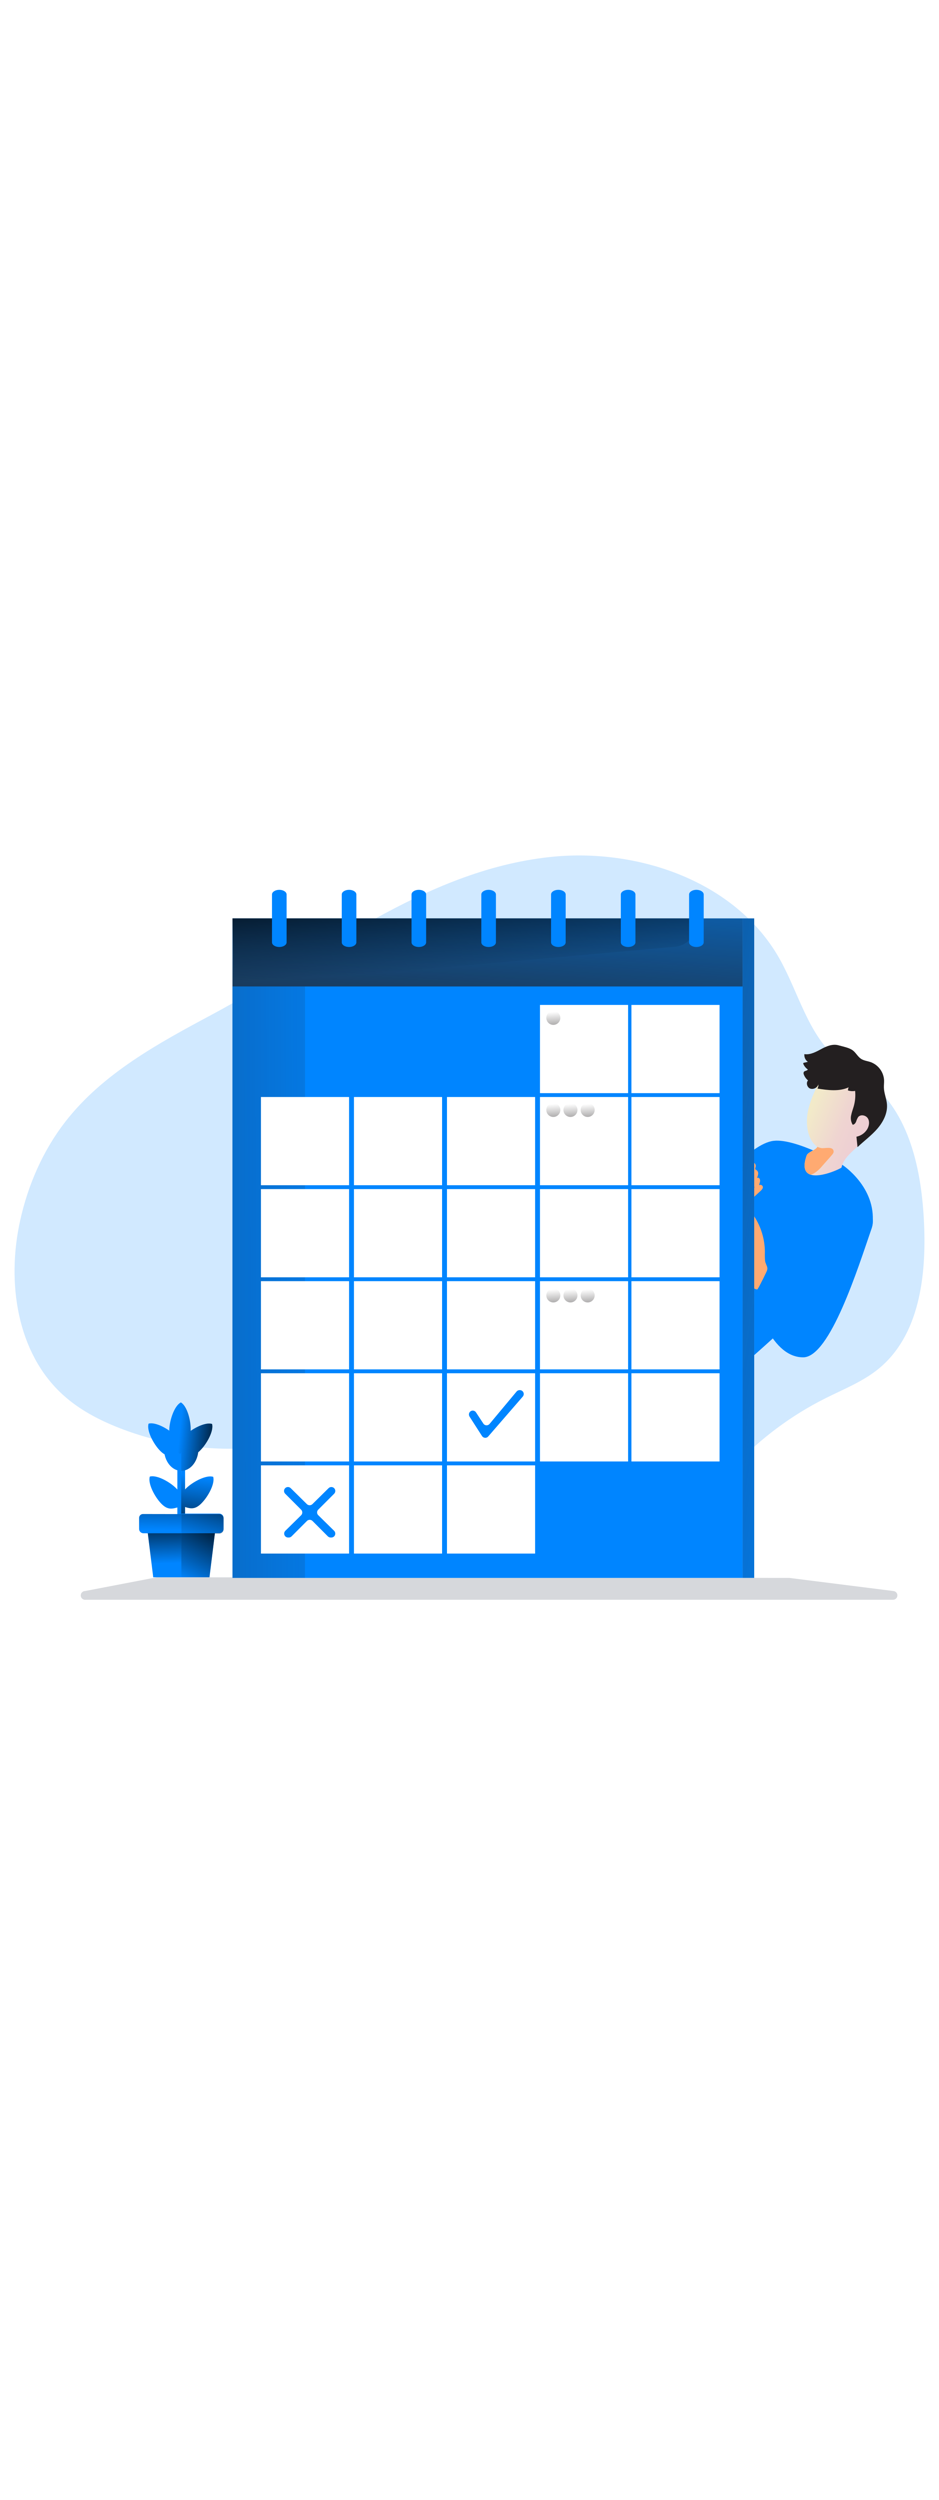<svg id="_0015_calendar" xmlns="http://www.w3.org/2000/svg" xmlns:xlink="http://www.w3.org/1999/xlink" viewBox="0 0 500 500" data-imageid="calendar-55" imageName="Calendar" class="illustrations_image" style="width: 188px;"><defs><style>.cls-1_calendar-55{fill:url(#linear-gradient);}.cls-1_calendar-55,.cls-2_calendar-55,.cls-3_calendar-55,.cls-4_calendar-55,.cls-5_calendar-55,.cls-6_calendar-55,.cls-7_calendar-55,.cls-8_calendar-55,.cls-9_calendar-55,.cls-10_calendar-55,.cls-11_calendar-55,.cls-12_calendar-55,.cls-13_calendar-55,.cls-14_calendar-55,.cls-15_calendar-55,.cls-16_calendar-55,.cls-17_calendar-55,.cls-18_calendar-55,.cls-19_calendar-55,.cls-20_calendar-55,.cls-21_calendar-55,.cls-22_calendar-55,.cls-23_calendar-55,.cls-24_calendar-55,.cls-25_calendar-55{stroke-width:0px;}.cls-2_calendar-55,.cls-13_calendar-55{isolation:isolate;opacity:.18;}.cls-2_calendar-55,.cls-25_calendar-55{fill:#68e1fd;}.cls-3_calendar-55{fill:url(#linear-gradient-11-calendar-55);}.cls-4_calendar-55{fill:url(#linear-gradient-12-calendar-55);}.cls-5_calendar-55{fill:url(#linear-gradient-13-calendar-55);}.cls-6_calendar-55{fill:url(#linear-gradient-10-calendar-55);}.cls-7_calendar-55{fill:url(#linear-gradient-17-calendar-55);}.cls-8_calendar-55{fill:url(#linear-gradient-16-calendar-55);}.cls-9_calendar-55{fill:url(#linear-gradient-19-calendar-55);}.cls-10_calendar-55{fill:url(#linear-gradient-15-calendar-55);}.cls-11_calendar-55{fill:url(#linear-gradient-18-calendar-55);}.cls-12_calendar-55{fill:url(#linear-gradient-14-calendar-55);}.cls-13_calendar-55{fill:#1d2741;}.cls-14_calendar-55{fill:url(#linear-gradient-4-calendar-55);}.cls-15_calendar-55{fill:url(#linear-gradient-2-calendar-55);}.cls-16_calendar-55{fill:url(#linear-gradient-3-calendar-55);}.cls-17_calendar-55{fill:url(#linear-gradient-8-calendar-55);}.cls-18_calendar-55{fill:url(#linear-gradient-9-calendar-55);}.cls-19_calendar-55{fill:url(#linear-gradient-7-calendar-55);}.cls-20_calendar-55{fill:url(#linear-gradient-5-calendar-55);}.cls-21_calendar-55{fill:url(#linear-gradient-6-calendar-55);}.cls-22_calendar-55{fill:#231f20;}.cls-23_calendar-55{fill:#fff;}.cls-24_calendar-55{fill:#ffaa71;}</style><linearGradient id="linear-gradient-calendar-55" x1="21.49" y1="1384.82" x2="-91.9" y2="1171.46" gradientTransform="translate(409 1612.94) scale(1 -1)" gradientUnits="userSpaceOnUse"><stop offset="0" stop-color="#231f20" stop-opacity="0"/><stop offset="1" stop-color="#231f20"/></linearGradient><linearGradient id="linear-gradient-2-calendar-55" x1="65.05" y1="1418.4" x2="3.49" y2="1442.41" gradientTransform="translate(409 1612.94) scale(1 -1)" gradientUnits="userSpaceOnUse"><stop offset="0" stop-color="#ecc4d7"/><stop offset=".16" stop-color="#edcbd5"/><stop offset=".42" stop-color="#efd4d1"/><stop offset=".7" stop-color="#f2eac9"/></linearGradient><linearGradient id="linear-gradient-3-calendar-55" x1="-132.15" y1="1618.82" x2="-144.78" y2="1445.45" xlink:href="#linear-gradient-calendar-55"/><linearGradient id="linear-gradient-4-calendar-55" x1="-164.13" y1="-888.45" x2="-161.14" y2="-842.15" gradientTransform="translate(409 942.5)" gradientUnits="userSpaceOnUse"><stop offset="0" stop-color="#000"/><stop offset=".1" stop-color="#000" stop-opacity=".77"/><stop offset=".99" stop-color="#000" stop-opacity="0"/></linearGradient><linearGradient id="linear-gradient-5-calendar-55" x1="-197.64" y1="1345.98" x2="-576.36" y2="1344.86" xlink:href="#linear-gradient-calendar-55"/><linearGradient id="linear-gradient-6-calendar-55" x1="478.94" y1="261.53" x2="176.45" y2="214.47" gradientTransform="matrix(1,0,0,1,0,0)" xlink:href="#linear-gradient-calendar-55"/><linearGradient id="linear-gradient-7-calendar-55" x1="-114.57" y1="1489.55" x2="-113.32" y2="1470.63" xlink:href="#linear-gradient-calendar-55"/><linearGradient id="linear-gradient-8-calendar-55" x1="-114.57" y1="1440.56" x2="-113.32" y2="1421.63" xlink:href="#linear-gradient-calendar-55"/><linearGradient id="linear-gradient-9-calendar-55" x1="-105.45" y1="1440.56" x2="-104.21" y2="1421.63" xlink:href="#linear-gradient-calendar-55"/><linearGradient id="linear-gradient-10-calendar-55" x1="-96.28" y1="1440.56" x2="-95.04" y2="1421.63" xlink:href="#linear-gradient-calendar-55"/><linearGradient id="linear-gradient-11-calendar-55" x1="-114.57" y1="1341.9" x2="-113.33" y2="1322.97" xlink:href="#linear-gradient-calendar-55"/><linearGradient id="linear-gradient-12-calendar-55" x1="-105.45" y1="1341.9" x2="-104.21" y2="1322.97" xlink:href="#linear-gradient-calendar-55"/><linearGradient id="linear-gradient-13-calendar-55" x1="-96.28" y1="1341.9" x2="-95.04" y2="1322.97" xlink:href="#linear-gradient-calendar-55"/><linearGradient id="linear-gradient-14-calendar-55" x1="-308.16" y1="-536.96" x2="-304.04" y2="-572.44" gradientTransform="translate(409 942.5)" gradientUnits="userSpaceOnUse"><stop offset=".1" stop-color="#000" stop-opacity=".77"/><stop offset=".99" stop-color="#000" stop-opacity="0"/></linearGradient><linearGradient id="linear-gradient-15-calendar-55" x1="-292.61" y1="-591.27" x2="-313.71" y2="-593.32" xlink:href="#linear-gradient-14-calendar-55"/><linearGradient id="linear-gradient-16-calendar-55" x1="-319.68" y1="-590.57" x2="-320.41" y2="-543.22" gradientTransform="translate(409 942.5)" gradientUnits="userSpaceOnUse"><stop offset=".36" stop-color="#000" stop-opacity=".77"/><stop offset=".99" stop-color="#000" stop-opacity="0"/></linearGradient><linearGradient id="linear-gradient-17-calendar-55" x1="-321.63" y1="-550.71" x2="-320.88" y2="-525.57" xlink:href="#linear-gradient-4-calendar-55"/><linearGradient id="linear-gradient-18-calendar-55" x1="-295.89" y1="-547.07" x2="-312.14" y2="-516.64" xlink:href="#linear-gradient-4-calendar-55"/><linearGradient id="linear-gradient-19-calendar-55" x1="-294.98" y1="-569.14" x2="-304.5" y2="-536.27" xlink:href="#linear-gradient-14-calendar-55"/></defs><path id="background_calendar-55" class="cls-2_calendar-55 targetColor" d="M112.95,124.74c-28.63,15.29-58.13,31.31-78.08,56.92-11.98,15.4-19.97,33.73-24.17,52.8-7.2,32.55-1.87,70.3,22.91,92.68,8.62,7.83,19.17,13.35,30.04,17.59,22.54,8.78,46.78,12.37,70.9,10.51,19.81-1.55,39.58-6.76,59.29-4.28,24.04,3.02,45.03,17.08,67.42,26.34,27.83,11.46,58.13,15.59,88.01,12,7.53-.92,15.16-2.38,21.78-6.08,7.87-4.4,13.69-11.58,19.89-18.14,13.98-14.86,30.47-27.14,48.72-36.27,9.57-4.79,19.71-8.76,28.02-15.5,21.88-17.71,25.63-49.39,24.36-77.49-1.27-28.1-7.61-59.11-30.09-76.18-5.02-3.81-10.67-6.76-15.54-10.77-16.23-13.38-21.09-35.78-31.49-54.09-23.32-40.94-75.34-58.87-122.18-53.8-67.12,7.26-122.09,52.93-179.79,83.75Z" style="fill: rgb(0, 133, 255);"/><path id="shadow_calendar-55" class="cls-13_calendar-55" d="M83.34,424.12l-38.04,7.29c-1.29.01-2.32,1.07-2.31,2.36.01,1.29,1.07,2.32,2.36,2.31.11,0,.22,0,.33-.03h429.75c1.28.05,2.37-.95,2.42-2.23.05-1.23-.87-2.29-2.1-2.41l-55.45-6.98h-.32l-336.16-.33c-.16-.01-.32,0-.48.01Z"/><g id="character_calendar-55"><path class="cls-25_calendar-55 targetColor" d="M464.61,236.11c-.61,5.64-7.57,15.1-17.19,25.74-13.44,14.83-32.07,31.93-45.81,44.07v-109.34c3.51-2.46,7.11-4.28,10.37-4.65,12.12-1.37,36.59,12.81,36.59,12.81,0,0,18.08,11.77,16.04,31.37Z" style="fill: rgb(0, 133, 255);"/><path class="cls-1_calendar-55" d="M447.42,261.85c-15.77,17.4-38.68,37.93-52.46,49.88-1.03-1.64-1.23-3.87-1.33-5.88-.36-10.07-.28-20.16-.19-30.24.09-9.79.17-19.57.79-29.34.58-9.1,1.7-18.4,5.86-26.53.94.84,1.72,1.85,2.29,2.97,5.25,9.01,8.56,18.95,11.88,28.82,1.64,4.86,3.28,9.75,4.92,14.65,3.68-2.02,6.96-4.68,9.7-7.86,2.52-2.79,4.77-5.81,7.08-8.77,1.62-2.07,4.77-7.96,7.29-5.74,4.09,3.56,4.42,11.71,4.16,18.03Z"/><path class="cls-15_calendar-55" d="M464.16,173.91c-1.04,4.26.35,10.16-1.62,14.07-3.32,6.57-13.01,10.92-14.44,18.13-.09.42-10.88,5.62-16.44,3.84-2.91-.92-4.39-3.76-2.15-10.18.7-1.99,4.64-2.73,5.7-4.58l-.22-.17c-5.38-4.07-5.97-12.68-4.85-18.43,1.11-5.75,3.67-11.27,6.41-16.53,2.11-4.05,6.87-6.24,11.43-6.17,5.74.1,11.79,2.39,14.78,7.29,2.28,3.73,2.45,8.46,1.41,12.72Z"/><path class="cls-22_calendar-55" d="M437.66,142.94c-2.94,1.55-6.06,3.38-9.35,2.88-.17,1.61.54,3.18,1.87,4.11l-2.04.46c-.17.01-.33.1-.42.24-.05.15-.03.31.05.45.5,1.17,1.33,2.18,2.38,2.9-.36.78-1.68.61-2.14,1.33-.19.42-.19.91,0,1.33.46,1.24,1.23,2.33,2.25,3.16-1.22,1.33-.46,3.78,1.23,4.38,1.8.5,3.68-.48,4.28-2.25.08.77-.1,1.54-.5,2.2,5.56.88,11.51,1.7,16.63-.66-.24.53-.37,1.1-.38,1.68,1.24.39,2.55.47,3.82.24.27,2.73.02,5.49-.72,8.13-.46,1.64-1.11,3.24-1.41,4.91-.38,1.7-.08,3.48.84,4.96.88-.08,1.51-.91,1.84-1.72.24-.85.61-1.66,1.09-2.4,1.33-1.55,4.09-.98,5.15.74s.66,4.03-.36,5.76c-1.28,2.06-3.35,3.5-5.73,3.98.19,1.85.39,3.7.58,5.54,3.49-3.32,7.41-6.16,10.55-9.79,3.14-3.63,5.52-8.27,5.12-13.06-.25-2.95-1.53-5.76-1.63-8.72-.05-1.33.15-2.69.1-4.03-.25-4.36-3.08-8.16-7.2-9.64-1.69-.58-3.55-.74-5.05-1.72-1.86-1.21-2.83-3.46-4.68-4.69-1.99-1.33-5.08-1.87-7.39-2.53-3.01-.84-6.14.43-8.79,1.82Z"/><path class="cls-24_calendar-55" d="M395.94,205.69c-.48.29-.81.77-.92,1.33.05.59.49,1.07,1.07,1.18.57.1,1.15.07,1.7-.08l3.37-.66c-1.82,1.02-3.33,2.51-4.37,4.31-.25.43-.23.96.06,1.36.45.57,1.21.34,1.82.11l2.92-1.17-1.99,1.93c-.62.56-1.16,1.19-1.6,1.9-.19.33-.34.68-.42,1.05-.11.49.18.97.66,1.1.15.05.31.05.46,0,1.22-.35,2.35-.94,3.32-1.75-.72,1.01-1.52,1.96-2.39,2.83-.88.88-1.37,2.07-1.38,3.32,0,.13.05.26.13.37.1.1.23.16.36.17,1.08.18,2.06-.61,2.88-1.33l3-2.73c.48-.4.91-.86,1.27-1.37.2-.3.31-.64.32-1-.06-.73-.7-1.27-1.43-1.21h0c-.21.02-.42.09-.6.21.09-.58.31-1.11.45-1.68.17-.56.13-1.15-.11-1.68-.27-.54-.9-.78-1.46-.55.35-.69.58-1.44.66-2.21.07-.79-.3-1.56-.97-1.99-.18-.07-.35-.18-.49-.31-.27-.32-.05-.79.06-1.19.36-1-.15-2.11-1.15-2.47,0,0,0,0,0,0h0c-.27-.09-.55-.13-.84-.11-1.71.18-3.14,1.25-4.4,2.33Z"/><path class="cls-25_calendar-55 targetColor" d="M450.35,230.6c7.63-6.74,17.07-1.63,13.75,7.99-7.17,20.82-22.18,68.51-36.43,68.51-18.57,0-26.08-32.93-26.08-32.93l8.57-17.36s12.13,26.61,18.24,19.41c6.11-7.2,9.72-34.48,21.59-45.32l.35-.31Z" style="fill: rgb(0, 133, 255);"/><path class="cls-24_calendar-55" d="M407.37,255.68c-.11-1.54-.14-3.09-.08-4.64-.04-6.75-2.03-13.35-5.74-19-.39.56-.56,1.25-.47,1.92l.1,17.61c.06,1.46-.04,2.92-.29,4.36-.23,1.05-.61,2.05-.91,3.08-.63,2.15-.86,4.4-.66,6.63.06,1.2.38,2.37.95,3.43.59,1.07,1.66,1.78,2.86,1.94.39,0,1.99-3.32,2.22-3.77.71-1.33,1.37-2.66,1.99-4.01.46-1.02,1.43-2.53,1.26-3.67-.19-1.29-1.07-2.47-1.23-3.89Z"/><path class="cls-24_calendar-55" d="M442.81,199.68c-1.6,1.8-3.2,3.61-4.8,5.42-1.23,1.54-2.68,2.89-4.32,3.98-.64.38-1.32.67-2.03.88-2.91-.92-4.39-3.76-2.15-10.18.7-1.99,4.64-2.73,5.7-4.58l-.22-.17c.76.36,1.57.62,2.39.78,1.72.26,5.97-1.08,6.49,1.47.19.88-.44,1.71-1.07,2.39Z"/></g><g id="calendar_calendar-55"><rect class="cls-25_calendar-55 targetColor" x="123.79" y="73.63" width="271.63" height="314.59" style="fill: rgb(0, 133, 255);"/><rect class="cls-16_calendar-55" x="123.79" y="73.63" width="271.63" height="314.59"/><path class="cls-14_calendar-55" d="M358.09,88.83l-234.3,21c1.05,0,0-29.18,0-36.21h247.03v2.47c0,7.03-5.7,12.74-12.73,12.74Z"/><rect class="cls-25_calendar-55 targetColor" x="123.79" y="109.83" width="271.63" height="314.59" style="fill: rgb(0, 133, 255);"/><rect class="cls-20_calendar-55" x="123.79" y="109.83" width="38.62" height="314.59"/><rect class="cls-23_calendar-55" x="138.95" y="168.63" width="46.92" height="46.92"/><rect class="cls-23_calendar-55" x="188.48" y="168.63" width="46.92" height="46.92"/><rect class="cls-23_calendar-55" x="238.01" y="168.63" width="46.92" height="46.92"/><rect class="cls-23_calendar-55" x="287.53" y="168.63" width="46.92" height="46.92"/><rect class="cls-23_calendar-55" x="138.95" y="217.61" width="46.92" height="46.92"/><rect class="cls-23_calendar-55" x="188.48" y="217.61" width="46.92" height="46.92"/><rect class="cls-23_calendar-55" x="238.01" y="217.61" width="46.92" height="46.92"/><rect class="cls-23_calendar-55" x="287.53" y="217.61" width="46.92" height="46.92"/><rect class="cls-23_calendar-55" x="138.95" y="266.59" width="46.92" height="46.92"/><rect class="cls-23_calendar-55" x="188.48" y="266.59" width="46.92" height="46.92"/><rect class="cls-23_calendar-55" x="238.01" y="266.59" width="46.92" height="46.92"/><rect class="cls-23_calendar-55" x="287.53" y="266.59" width="46.92" height="46.92"/><rect class="cls-23_calendar-55" x="138.95" y="315.57" width="46.92" height="46.92"/><rect class="cls-23_calendar-55" x="188.48" y="315.57" width="46.92" height="46.92"/><rect class="cls-23_calendar-55" x="238.01" y="315.57" width="46.92" height="46.92"/><rect class="cls-23_calendar-55" x="287.53" y="315.57" width="46.92" height="46.92"/><rect class="cls-23_calendar-55" x="138.95" y="364.56" width="46.92" height="46.92"/><rect class="cls-23_calendar-55" x="188.48" y="364.56" width="46.92" height="46.92"/><rect class="cls-23_calendar-55" x="238.01" y="364.56" width="46.92" height="46.92"/><rect class="cls-23_calendar-55" x="336.23" y="168.63" width="46.92" height="46.92"/><rect class="cls-23_calendar-55" x="336.23" y="119.65" width="46.92" height="46.92"/><rect class="cls-23_calendar-55" x="287.53" y="119.65" width="46.92" height="46.92"/><rect class="cls-23_calendar-55" x="336.23" y="217.61" width="46.92" height="46.92"/><rect class="cls-23_calendar-55" x="336.23" y="266.59" width="46.92" height="46.92"/><rect class="cls-23_calendar-55" x="336.23" y="315.57" width="46.92" height="46.92"/><path class="cls-25_calendar-55 targetColor" d="M144.83,60.91v25.44c0,1.37,1.74,2.49,3.89,2.49h0c2.15,0,3.89-1.11,3.89-2.49v-25.44c0-1.37-1.74-2.49-3.89-2.49h0c-2.14,0-3.89,1.11-3.89,2.49Z" style="fill: rgb(0, 133, 255);"/><path class="cls-25_calendar-55 targetColor" d="M181.98,60.91v25.44c0,1.37,1.74,2.49,3.89,2.49h0c2.15,0,3.89-1.11,3.89-2.49v-25.44c0-1.37-1.74-2.49-3.89-2.49h0c-2.15,0-3.89,1.11-3.89,2.49Z" style="fill: rgb(0, 133, 255);"/><path class="cls-25_calendar-55 targetColor" d="M219.13,60.91v25.44c0,1.37,1.74,2.49,3.89,2.49h0c2.15,0,3.89-1.11,3.89-2.49v-25.44c0-1.37-1.74-2.49-3.89-2.49h0c-2.15,0-3.89,1.11-3.89,2.49Z" style="fill: rgb(0, 133, 255);"/><path class="cls-25_calendar-55 targetColor" d="M256.29,60.91v25.44c0,1.37,1.74,2.49,3.89,2.49h0c2.14,0,3.89-1.11,3.89-2.49v-25.44c0-1.37-1.74-2.49-3.89-2.49h0c-2.15,0-3.89,1.11-3.89,2.49Z" style="fill: rgb(0, 133, 255);"/><path class="cls-25_calendar-55 targetColor" d="M293.43,60.91v25.44c0,1.37,1.74,2.49,3.89,2.49h0c2.14,0,3.89-1.11,3.89-2.49v-25.44c0-1.37-1.74-2.49-3.89-2.49h0c-2.15,0-3.89,1.11-3.89,2.49Z" style="fill: rgb(0, 133, 255);"/><path class="cls-25_calendar-55 targetColor" d="M330.58,60.91v25.44c0,1.37,1.74,2.49,3.89,2.49h0c2.15,0,3.89-1.11,3.89-2.49v-25.44c0-1.37-1.74-2.49-3.89-2.49h0c-2.14,0-3.89,1.11-3.89,2.49Z" style="fill: rgb(0, 133, 255);"/><path class="cls-25_calendar-55 targetColor" d="M366.93,60.91v25.44c0,1.37,1.74,2.49,3.89,2.49h0c2.15,0,3.89-1.11,3.89-2.49v-25.44c0-1.37-1.74-2.49-3.89-2.49h0c-2.14,0-3.89,1.11-3.89,2.49Z" style="fill: rgb(0, 133, 255);"/><rect class="cls-25_calendar-55 targetColor" x="395.42" y="73.63" width="6.18" height="350.79" style="fill: rgb(0, 133, 255);"/><rect class="cls-21_calendar-55" x="395.43" y="73.62" width="6.18" height="350.8"/><path class="cls-19_calendar-55" d="M298.37,126.53c0,2.06-1.66,3.74-3.73,3.74-2.06,0-3.74-1.66-3.74-3.73,0-2.06,1.66-3.74,3.73-3.74h0c2.06,0,3.73,1.67,3.74,3.73Z"/><path class="cls-17_calendar-55" d="M298.37,175.51c0,2.06-1.66,3.74-3.73,3.74s-3.74-1.66-3.74-3.73c0-2.06,1.66-3.74,3.73-3.74h0c2.06,0,3.73,1.67,3.74,3.73Z"/><path class="cls-18_calendar-55" d="M307.49,175.51c0,2.06-1.66,3.74-3.73,3.74s-3.74-1.66-3.74-3.73c0-2.06,1.66-3.74,3.73-3.74h0c2.06,0,3.73,1.67,3.74,3.73Z"/><path class="cls-6_calendar-55" d="M316.66,175.51c0,2.06-1.66,3.74-3.73,3.74s-3.74-1.66-3.74-3.73c0-2.06,1.66-3.74,3.73-3.74h0c2.06,0,3.73,1.67,3.74,3.73Z"/><path class="cls-3_calendar-55" d="M298.37,274.18c0,2.06-1.67,3.73-3.73,3.73s-3.73-1.67-3.73-3.73,1.67-3.73,3.73-3.73h0c2.06,0,3.73,1.67,3.73,3.73h0Z"/><path class="cls-4_calendar-55" d="M307.49,274.18c0,2.06-1.67,3.73-3.73,3.73s-3.73-1.67-3.73-3.73,1.67-3.73,3.73-3.73h0c2.06,0,3.73,1.67,3.73,3.73h0Z"/><path class="cls-5_calendar-55" d="M316.66,274.18c0,2.06-1.67,3.73-3.73,3.73s-3.73-1.67-3.73-3.73,1.67-3.73,3.73-3.73h0c2.06,0,3.73,1.67,3.73,3.73h0Z"/><path class="cls-25_calendar-55 targetColor" d="M249.98,338.57l6.68,10.39c.62.96,1.91,1.24,2.87.62.16-.11.31-.24.44-.39l18.41-21.22c.75-.86.66-2.17-.2-2.92-.38-.33-.86-.51-1.36-.51h-.15c-.61,0-1.2.27-1.59.74l-14.4,17.24c-.73.87-2.03,1-2.9.27-.16-.13-.3-.29-.41-.46l-3.92-5.97c-.45-.67-1.24-1.03-2.04-.91h0c-1.12.19-1.88,1.26-1.69,2.38.04.25.13.49.26.71v.03Z" style="fill: rgb(0, 133, 255);"/><path class="cls-25_calendar-55 targetColor" d="M169.49,391.09l8.42,8.28c.82.81.83,2.14.02,2.96-.39.4-.93.62-1.49.62h-.36c-.56,0-1.09-.22-1.49-.61l-8.19-8.2c-.82-.82-2.14-.82-2.96,0l-8.19,8.2c-.39.39-.92.61-1.48.61h-.36c-1.16,0-2.1-.94-2.1-2.09,0-.56.22-1.1.62-1.49l8.42-8.28c.81-.81.81-2.13,0-2.94h0l-8.5-8.5c-.82-.82-.81-2.15,0-2.96.39-.39.92-.61,1.47-.61h0c.55,0,1.07.21,1.47.6l8.62,8.5c.82.8,2.12.8,2.94,0l8.62-8.5c.39-.38.92-.6,1.47-.6h0c1.16,0,2.1.94,2.1,2.09,0,.55-.22,1.09-.61,1.48l-8.5,8.5c-.8.82-.78,2.14.04,2.94h.03Z" style="fill: rgb(0, 133, 255);"/></g><g id="plant_calendar-55"><polygon class="cls-25_calendar-55 targetColor" points="94.44 365.05 96.5 365.05 97.52 411.51 96.5 403.85 94.44 403.85 94.44 365.05" style="fill: rgb(0, 133, 255);"/><path class="cls-25_calendar-55 targetColor" d="M96.5,381.98v.05c0,1.45-.52,2.9-1.07,4.64-3.62,1.05-6.03,1.89-9.59-1.78-3.55-3.67-7.22-10.78-6.06-14.36,3.62-1.05,10.68,2.77,14.24,6.44,1.84,1.88,2.47,3.45,2.48,5.01Z" style="fill: rgb(0, 133, 255);"/><path class="cls-25_calendar-55 targetColor" d="M107.1,384.92c-3.26,3.16-5.56,2.74-8.55,1.78v17.15h-2.06v-38.81h2.06v12.34c.19-.21.4-.42.62-.66,3.67-3.55,10.78-7.23,14.36-6.06,1.05,3.64-2.77,10.7-6.44,14.26Z" style="fill: rgb(0, 133, 255);"/><path class="cls-12_calendar-55" d="M107.1,384.92c-3.26,3.16-5.56,2.74-8.55,1.78v17.15h-2.06v-38.81h2.06v12.34c.19-.21.4-.42.62-.66,3.67-3.55,10.78-7.23,14.36-6.06,1.05,3.64-2.77,10.7-6.44,14.26Z"/><path class="cls-25_calendar-55 targetColor" d="M96.5,355.68h-9.18c0,6.52,4.1,11.8,9.17,11.8l2.16-5.79-2.16-6.01Z" style="fill: rgb(0, 133, 255);"/><path class="cls-25_calendar-55 targetColor" d="M96.66,357.94l-.16.11v-.66l.16.55Z" style="fill: rgb(0, 133, 255);"/><path class="cls-25_calendar-55 targetColor" d="M79.12,342.38c-1.16,3.59,2.51,10.7,6.07,14.36,3.56,3.67,5.97,2.84,9.58,1.78,1.16-3.59,2.15-6.03-1.41-9.71-3.56-3.67-10.62-7.49-14.24-6.44Z" style="fill: rgb(0, 133, 255);"/><path class="cls-25_calendar-55 targetColor" d="M106.44,356.79c-.31.3-.6.56-.9.8-.71,5.61-4.5,9.89-9.05,9.89v-9.43l.16-.11-.16-.56v.66c-.21.15-.43.28-.66.38-3.26-1.89-5.9-7.9-5.69-13.02s2.79-12.67,6.18-14.32c3.26,1.89,5.39,9.62,5.2,14.74v.38c3.76-2.58,8.62-4.56,11.39-3.66,1.03,3.63-2.8,10.68-6.47,14.24Z" style="fill: rgb(0, 133, 255);"/><path class="cls-10_calendar-55" d="M106.44,356.79c-.31.3-.6.56-.9.8-.71,5.61-4.5,9.89-9.05,9.89v-9.43l.16-.11-.16-.56v.66c-.21.15-.43.28-.66.38-3.26-1.89-5.9-7.9-5.69-13.02s2.79-12.67,6.18-14.32c3.26,1.89,5.39,9.62,5.2,14.74v.38c3.76-2.58,8.62-4.56,11.39-3.66,1.03,3.63-2.8,10.68-6.47,14.24Z"/><path class="cls-25_calendar-55 targetColor" d="M96.66,357.94l-.16.11v-.66l.16.55Z" style="fill: rgb(0, 133, 255);"/><polygon class="cls-25_calendar-55 targetColor" points="78.36 397.93 81.59 424.09 96.56 424.09 102.68 409.21 96.56 397.2 78.36 397.93" style="fill: rgb(0, 133, 255);"/><polygon class="cls-25_calendar-55 targetColor" points="114.77 397.93 111.54 424.09 96.56 424.09 96.56 397.2 114.77 397.93" style="fill: rgb(0, 133, 255);"/><path class="cls-25_calendar-55 targetColor" d="M103.23,397.38l-.17.08-5.08,2.52-1.39.7h-20.22c-1.27,0-2.3-1.03-2.3-2.3v-5.85c-.01-1.14.9-2.07,2.04-2.08h.19l20.29.04,6.63,6.89Z" style="fill: rgb(0, 133, 255);"/><path class="cls-8_calendar-55" d="M103.23,397.38l-.17.08-5.08,2.52-1.39.7h-20.22c-1.27,0-2.3-1.03-2.3-2.3v-5.85c-.01-1.14.9-2.07,2.04-2.08h.19l20.29.04,6.63,6.89Z"/><path class="cls-25_calendar-55 targetColor" d="M116.75,400.68h-20.19v-10.45h20.19c1.27,0,2.3,1.03,2.3,2.3v5.85c0,1.27-1.03,2.3-2.3,2.3Z" style="fill: rgb(0, 133, 255);"/><polygon class="cls-7_calendar-55" points="96.57 400.68 96.57 424.09 81.59 424.09 78.7 400.68 96.57 400.68"/><polygon class="cls-11_calendar-55" points="114.43 400.68 111.54 424.09 96.57 424.09 96.57 400.68 114.43 400.68"/><path class="cls-9_calendar-55" d="M119.05,392.8v5.85c0,1.27-1.03,2.3-2.3,2.3h-20.15v-10.45h20.18c1.26.02,2.27,1.04,2.27,2.3Z"/></g></svg>